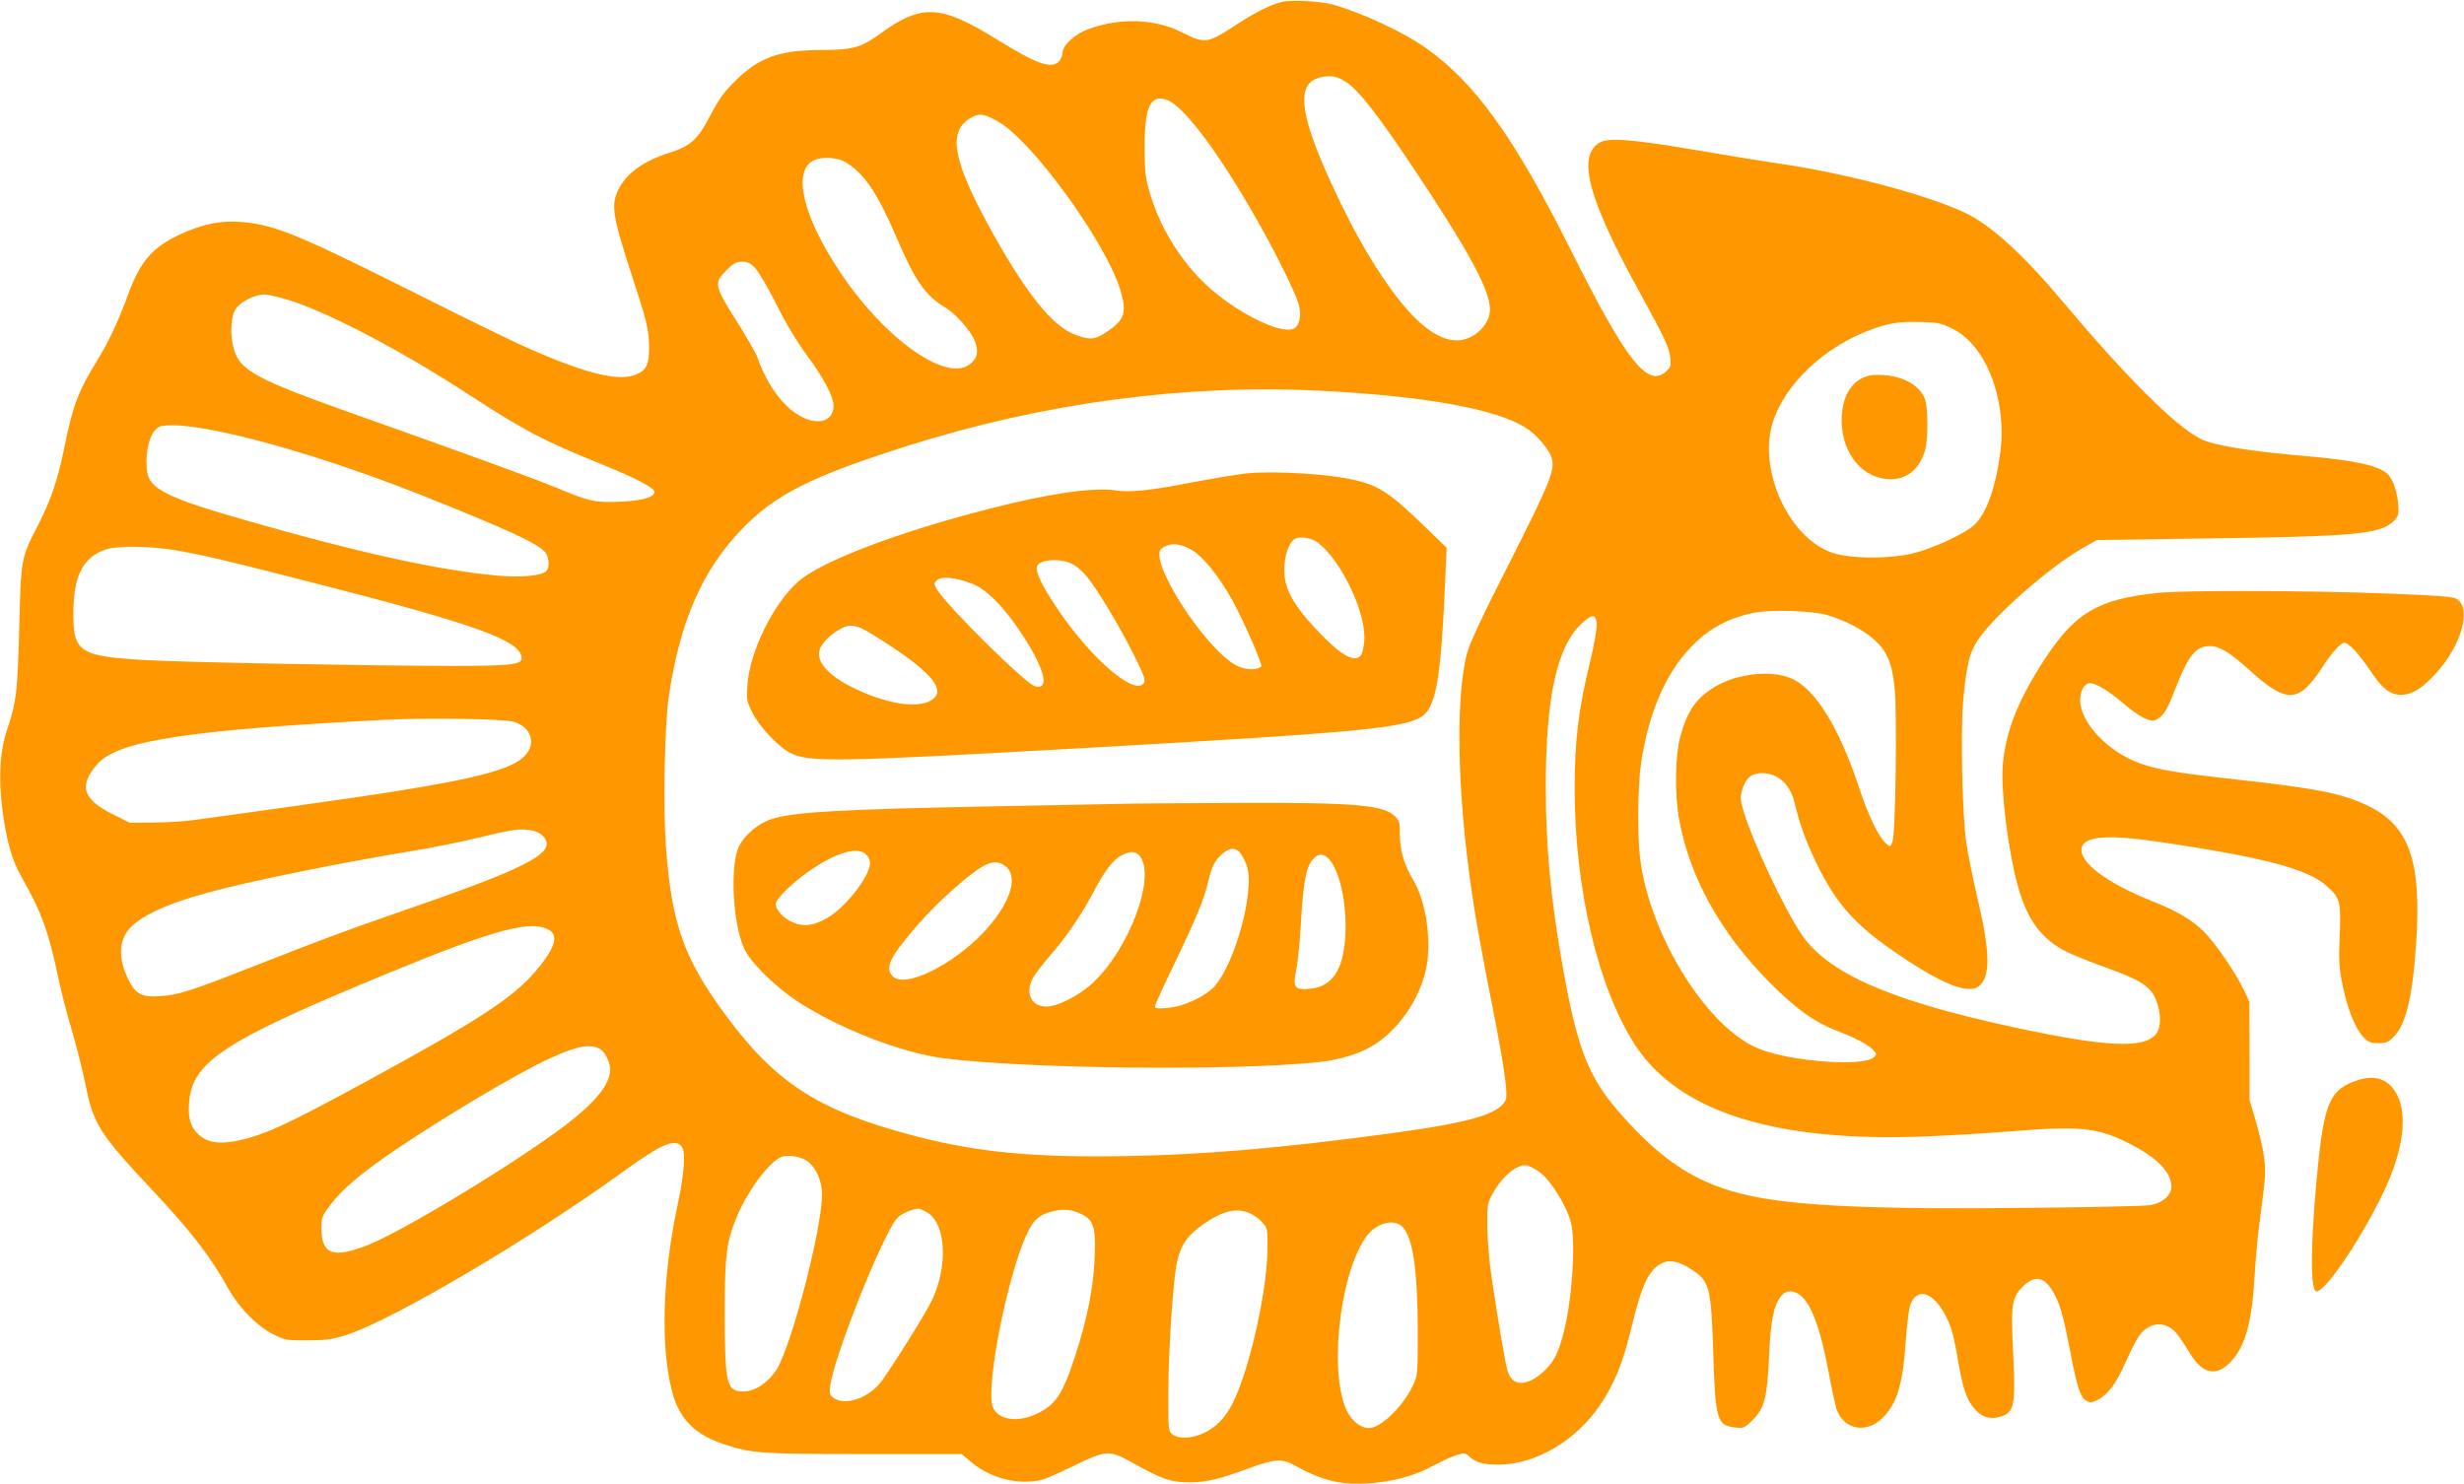 <?xml version="1.0" standalone="no"?>
<!DOCTYPE svg PUBLIC "-//W3C//DTD SVG 20010904//EN"
 "http://www.w3.org/TR/2001/REC-SVG-20010904/DTD/svg10.dtd">
<svg version="1.0" xmlns="http://www.w3.org/2000/svg"
 width="1280pt" height="771pt" viewBox="0 0 1280 771"
 preserveAspectRatio="xMidYMid meet">
<g transform="translate(0,771) scale(0.1,-0.1)"
fill="#ff9800" stroke="none">
<path d="M6659 7700 c-63 -16 -141 -55 -253 -129 -132 -86 -150 -88 -260 -32
-144 74 -328 81 -494 19 -69 -25 -132 -84 -132 -122 0 -14 -9 -35 -21 -47 -38
-38 -117 -10 -314 112 -299 186 -396 191 -614 33 -97 -71 -143 -84 -305 -84
-219 0 -326 -39 -451 -165 -54 -53 -83 -94 -124 -173 -67 -128 -102 -160 -214
-196 -133 -42 -220 -104 -263 -188 -42 -82 -33 -139 71 -457 77 -237 86 -273
87 -367 1 -86 -15 -118 -67 -140 -90 -37 -254 2 -551 132 -70 30 -351 167
-623 304 -588 295 -710 344 -883 357 -93 7 -177 -8 -276 -49 -171 -71 -239
-144 -307 -329 -52 -144 -102 -248 -168 -355 -89 -144 -120 -226 -162 -435
-34 -170 -70 -275 -136 -405 -90 -174 -90 -174 -99 -534 -9 -339 -15 -388 -61
-524 -40 -116 -48 -258 -26 -428 21 -158 50 -260 98 -343 107 -190 140 -280
194 -535 14 -69 46 -190 70 -270 23 -80 55 -203 69 -275 41 -206 73 -256 343
-544 211 -225 303 -345 403 -523 53 -94 150 -192 228 -230 64 -32 71 -33 182
-32 97 0 128 5 200 28 244 79 955 499 1444 853 191 139 262 169 297 126 22
-26 14 -142 -21 -303 -79 -369 -90 -741 -28 -973 37 -140 118 -221 268 -271
147 -48 190 -51 730 -51 l506 0 43 -37 c86 -73 200 -113 309 -106 60 3 85 12
218 76 188 91 193 91 333 13 138 -77 188 -94 281 -93 87 0 153 16 305 72 127
48 176 52 231 21 153 -85 244 -108 399 -98 123 9 232 38 332 92 47 25 102 50
124 56 35 11 42 10 62 -9 34 -31 71 -42 150 -42 195 0 406 125 533 315 73 110
116 218 160 401 52 216 89 296 156 330 41 21 90 11 155 -32 94 -61 102 -90
113 -434 11 -349 19 -377 115 -387 43 -5 47 -3 89 38 63 63 76 115 86 334 9
188 24 261 61 309 13 17 30 26 48 26 84 0 147 -131 201 -424 17 -90 36 -179
44 -197 42 -100 153 -117 235 -37 74 72 106 175 120 390 6 82 16 166 22 189
38 124 152 64 215 -114 8 -21 23 -92 34 -157 26 -154 45 -211 87 -260 39 -45
83 -58 138 -40 71 24 77 56 61 372 -10 202 -3 247 47 298 70 72 123 58 175
-45 27 -55 46 -127 76 -285 35 -183 52 -237 81 -256 22 -14 27 -14 59 1 52 25
94 79 138 175 63 140 83 174 118 197 39 27 81 29 121 6 30 -18 45 -38 113
-146 61 -97 132 -109 203 -34 75 79 109 197 124 427 5 91 16 215 24 275 35
264 37 286 26 364 -5 43 -25 127 -43 187 l-32 109 0 255 -1 255 -27 58 c-44
93 -151 249 -212 309 -59 58 -141 107 -269 157 -236 94 -381 204 -363 277 16
60 136 69 409 29 536 -80 762 -139 862 -227 72 -63 77 -83 69 -261 -5 -133 -3
-165 15 -255 26 -126 66 -225 107 -269 27 -28 38 -33 79 -33 40 0 52 5 79 32
64 64 98 203 117 481 30 433 -35 619 -254 722 -131 63 -265 89 -682 135 -313
35 -409 51 -499 84 -166 60 -308 210 -310 327 -1 49 22 89 52 89 30 0 98 -41
167 -100 91 -78 146 -106 177 -89 37 20 55 49 94 149 71 184 109 233 184 233
50 0 104 -33 208 -127 152 -137 217 -157 292 -90 21 20 57 64 79 99 53 83 99
135 120 135 23 0 78 -60 140 -153 58 -87 98 -117 154 -117 56 0 107 31 179
109 133 144 189 337 112 388 -21 13 -84 18 -362 29 -412 16 -1053 18 -1193 3
-307 -31 -427 -101 -584 -339 -140 -214 -206 -378 -221 -555 -11 -136 30 -464
82 -641 46 -159 111 -250 227 -318 26 -15 116 -53 199 -83 170 -61 224 -88
262 -133 45 -54 62 -173 30 -218 -58 -83 -257 -75 -755 33 -636 138 -958 280
-1093 484 -90 135 -249 473 -297 631 -19 62 -20 77 -9 115 17 61 49 88 104 88
80 0 145 -58 167 -149 23 -96 50 -177 89 -263 117 -259 216 -374 475 -546 220
-147 348 -194 400 -145 57 53 52 185 -16 469 -21 90 -46 214 -55 275 -21 155
-30 580 -15 742 18 193 34 253 88 326 96 131 368 366 530 459 l76 43 551 8
c789 10 922 23 989 89 28 29 29 33 25 94 -3 36 -15 84 -28 111 -19 38 -32 51
-75 70 -57 26 -180 47 -375 64 -295 25 -483 56 -549 90 -132 67 -384 318 -726
725 -200 238 -369 390 -500 451 -213 98 -637 209 -995 259 -63 9 -248 39 -410
67 -331 56 -449 64 -494 35 -114 -75 -55 -291 215 -782 131 -239 149 -278 156
-334 4 -40 2 -49 -21 -70 -96 -90 -207 52 -498 634 -290 578 -494 864 -750
1045 -115 82 -327 181 -483 226 -63 18 -219 26 -266 14z m332 -415 c67 -43
165 -169 356 -455 289 -435 393 -627 393 -729 0 -75 -76 -151 -159 -159 -88
-8 -192 60 -302 196 -122 151 -240 352 -358 608 -177 384 -191 538 -53 564 48
9 79 3 123 -25z m-927 -95 c91 -34 285 -298 490 -666 82 -147 169 -323 190
-387 20 -60 8 -123 -26 -136 -74 -27 -302 89 -452 229 -134 126 -238 294 -292
475 -24 79 -27 108 -28 235 -1 216 31 284 118 250z m-872 -116 c179 -108 552
-624 627 -868 37 -122 24 -160 -77 -225 -57 -37 -82 -38 -157 -10 -116 43
-249 208 -426 524 -213 382 -241 536 -110 606 42 22 67 18 143 -27z m-802
-205 c100 -60 167 -159 270 -399 93 -218 149 -298 251 -358 55 -33 133 -122
153 -174 22 -56 13 -92 -28 -122 -122 -92 -439 133 -667 473 -202 299 -257
542 -135 591 41 17 119 11 156 -11z m-466 -553 c17 -18 66 -102 109 -187 48
-97 107 -195 158 -264 87 -117 139 -216 139 -263 0 -82 -82 -106 -176 -52 -89
50 -171 164 -218 300 -9 25 -59 112 -111 194 -114 180 -118 196 -51 262 36 36
50 44 81 44 30 0 44 -7 69 -34z m-2405 -171 c214 -72 575 -263 916 -485 287
-187 392 -242 685 -360 179 -72 280 -125 280 -146 0 -28 -69 -47 -185 -51
-127 -5 -152 1 -330 75 -114 47 -491 184 -1035 377 -522 185 -603 229 -636
343 -21 72 -15 172 12 209 27 37 99 73 147 73 22 0 87 -16 146 -35z m8624
-143 c175 -86 284 -370 248 -644 -25 -188 -74 -322 -139 -379 -49 -43 -197
-112 -302 -141 -124 -33 -335 -33 -432 0 -231 80 -391 442 -305 689 76 219
315 422 580 494 54 14 98 18 177 16 97 -2 112 -5 173 -35z m-3288 -322 c540
-27 916 -94 1072 -193 54 -34 121 -112 134 -157 18 -61 -8 -126 -221 -547
-140 -275 -205 -414 -219 -467 -66 -253 -49 -803 44 -1366 14 -85 52 -290 85
-455 67 -342 86 -476 70 -504 -38 -72 -190 -115 -605 -171 -564 -76 -961 -110
-1370 -117 -471 -8 -757 19 -1075 100 -510 131 -735 273 -1000 632 -217 293
-282 476 -311 881 -15 210 -6 627 15 774 58 392 175 659 381 872 175 180 356
271 855 430 706 224 1441 323 2145 288z m-5725 -210 c286 -58 683 -183 1068
-336 448 -179 606 -252 637 -297 19 -27 20 -81 1 -96 -29 -24 -137 -33 -261
-21 -303 28 -714 119 -1300 287 -390 111 -492 160 -509 243 -15 79 3 185 39
224 22 24 31 26 102 26 47 0 137 -12 223 -30z m-218 -619 c143 -25 247 -49
688 -162 875 -223 1110 -308 1110 -400 0 -32 -62 -39 -355 -39 -403 0 -1378
18 -1595 30 -341 19 -378 41 -379 231 -2 205 49 306 172 345 63 19 229 17 359
-5z m8573 -335 c92 -25 194 -78 251 -129 67 -61 93 -121 106 -251 14 -134 5
-761 -11 -800 -11 -28 -12 -28 -32 -10 -41 37 -91 140 -140 287 -103 313 -227
515 -349 570 -103 47 -282 29 -397 -39 -101 -60 -147 -125 -184 -261 -28 -100
-30 -304 -5 -438 56 -297 215 -583 466 -837 140 -141 236 -210 363 -258 93
-36 154 -69 180 -98 16 -18 16 -21 2 -35 -50 -50 -419 -25 -591 41 -270 102
-574 587 -624 992 -15 123 -12 379 5 495 39 257 123 456 251 594 93 101 194
157 334 187 84 17 293 12 375 -10z m-1191 -62 c-1 -27 -15 -106 -32 -174 -62
-253 -82 -416 -82 -667 0 -520 121 -1034 313 -1331 220 -340 701 -499 1447
-479 118 3 337 16 485 27 394 32 475 23 656 -72 132 -70 199 -142 199 -215 0
-44 -48 -85 -112 -95 -29 -5 -314 -11 -633 -14 -768 -9 -1188 9 -1435 61 -274
57 -460 174 -688 435 -159 182 -217 329 -291 740 -64 356 -91 637 -91 951 0
466 58 731 187 850 58 54 78 49 77 -17z m-5626 -494 c89 -26 119 -109 62 -173
-78 -89 -327 -144 -1205 -266 -236 -33 -470 -66 -520 -72 -49 -7 -144 -13
-211 -13 l-120 -1 -86 43 c-160 79 -182 151 -79 265 107 119 479 175 1491 227
223 11 613 5 668 -10z m100 -566 c39 -8 72 -39 72 -68 0 -69 -169 -149 -737
-345 -302 -104 -443 -157 -778 -289 -339 -133 -398 -152 -495 -158 -94 -7
-126 11 -164 88 -48 99 -50 186 -4 250 50 71 197 141 425 202 216 59 676 152
1063 216 102 17 248 46 325 65 193 47 230 52 293 39z m89 -519 c46 -31 21
-100 -77 -214 -118 -137 -295 -253 -868 -565 -435 -237 -547 -288 -694 -316
-85 -15 -140 -6 -183 32 -44 38 -59 85 -53 167 16 216 179 322 1043 678 551
227 742 277 832 218z m264 -618 c23 -14 49 -71 49 -105 -1 -75 -74 -167 -230
-286 -247 -190 -851 -556 -1031 -626 -181 -70 -239 -48 -239 89 0 56 3 64 48
123 58 77 158 162 327 277 253 172 633 399 803 478 148 69 221 83 273 50z
m1061 -573 c51 -26 88 -103 88 -183 -1 -178 -155 -772 -234 -904 -42 -68 -113
-117 -172 -117 -91 0 -99 35 -99 420 0 288 9 355 60 482 62 151 187 313 248
321 40 4 74 -2 109 -19z m3810 -60 c57 -37 143 -171 168 -264 28 -105 6 -420
-41 -589 -28 -101 -49 -139 -101 -188 -84 -77 -160 -78 -185 -1 -12 36 -45
227 -84 488 -12 80 -22 198 -23 265 -1 115 0 122 28 173 52 94 133 159 181
146 11 -3 37 -17 57 -30z m-3175 -214 c97 -59 109 -275 25 -455 -29 -62 -195
-328 -260 -418 -65 -90 -188 -134 -251 -91 -21 15 -23 23 -18 63 17 145 263
765 345 869 17 22 80 51 112 52 8 0 29 -9 47 -20z m802 -9 c62 -31 73 -67 68
-216 -5 -157 -39 -331 -103 -524 -65 -199 -101 -252 -203 -299 -98 -45 -197
-29 -223 36 -41 104 80 708 183 914 32 64 59 86 127 104 54 14 102 10 151 -15z
m874 5 c18 -7 46 -28 62 -45 30 -32 30 -34 29 -139 -1 -171 -54 -450 -126
-667 -56 -168 -109 -244 -201 -289 -62 -31 -134 -35 -167 -8 -21 17 -21 24
-21 212 1 226 24 579 45 681 20 91 55 142 140 200 101 69 170 85 239 55z m792
-70 c54 -54 79 -220 80 -536 0 -233 0 -236 -26 -290 -52 -110 -166 -220 -228
-220 -38 0 -79 29 -106 74 -104 177 -53 706 88 915 50 74 146 103 192 57z"/>
<path d="M9714 5759 c-94 -19 -148 -108 -147 -239 3 -171 112 -300 255 -300
87 0 152 56 179 154 15 53 15 212 0 258 -23 68 -99 117 -202 128 -31 3 -69 3
-85 -1z"/>
<path d="M6473 5250 c-46 -5 -166 -25 -267 -44 -226 -44 -334 -56 -412 -44
-115 17 -350 -17 -649 -94 -483 -123 -884 -276 -1002 -383 -127 -114 -249
-363 -260 -533 -6 -79 -4 -85 27 -148 37 -72 133 -174 193 -205 99 -51 229
-49 1557 26 1567 89 1703 105 1761 199 44 72 65 218 82 571 l12 269 -100 97
c-191 185 -247 223 -370 253 -132 33 -425 51 -572 36z m374 -360 c125 -98 253
-371 240 -513 -3 -32 -11 -64 -17 -72 -34 -41 -105 0 -225 127 -140 148 -183
236 -172 349 7 65 27 112 54 129 26 15 88 5 120 -20z m-654 -39 c62 -38 141
-138 210 -262 58 -106 157 -333 149 -341 -22 -22 -80 -20 -127 3 -161 81 -463
549 -392 608 41 33 98 30 160 -8z m-623 -71 c21 -11 54 -39 73 -62 57 -69 173
-262 245 -406 54 -107 64 -136 55 -150 -50 -78 -311 158 -487 442 -53 83 -77
142 -69 164 14 36 122 43 183 12z m-525 -101 c73 -27 153 -104 240 -229 137
-198 176 -328 92 -306 -49 12 -460 419 -510 504 -16 29 -16 31 0 47 22 22 94
16 178 -16z m-569 -234 c20 -8 93 -53 163 -100 180 -119 256 -204 223 -251
-50 -72 -230 -55 -427 41 -142 69 -205 147 -172 212 18 33 49 63 97 92 42 25
68 26 116 6z"/>
<path d="M5810 3533 c-58 -1 -357 -7 -665 -13 -776 -15 -1024 -29 -1138 -66
-67 -22 -140 -83 -168 -141 -48 -100 -33 -401 27 -532 32 -71 160 -197 275
-273 218 -143 543 -269 764 -297 436 -55 1507 -66 1940 -20 120 12 228 47 301
95 123 81 225 231 260 379 34 145 4 362 -67 477 -45 74 -68 156 -67 232 1 57
-2 70 -23 92 -58 62 -208 75 -839 72 -272 -1 -542 -3 -600 -5z m640 -265 c37
-60 44 -105 32 -208 -20 -173 -99 -390 -171 -473 -48 -54 -163 -108 -245 -114
-52 -5 -66 -3 -66 8 0 8 45 107 100 220 114 238 155 336 176 427 19 81 35 112
74 146 43 36 75 34 100 -6z m-1950 2 c11 -11 20 -30 20 -42 0 -71 -131 -238
-227 -290 -69 -38 -115 -44 -168 -23 -50 18 -95 65 -95 98 0 28 96 120 191
183 133 88 237 116 279 74z m1426 -15 c74 -114 -61 -473 -245 -648 -71 -68
-185 -127 -246 -127 -82 0 -113 77 -64 157 13 21 51 70 84 108 81 92 161 209
220 320 65 124 108 180 156 203 46 23 74 19 95 -13z m975 -6 c51 -51 89 -199
89 -349 0 -214 -60 -319 -190 -328 -77 -6 -85 8 -65 104 7 38 19 152 24 254
12 200 27 279 62 316 28 30 53 30 80 3z m-1674 -43 c66 -57 17 -198 -120 -343
-161 -169 -402 -287 -467 -228 -35 32 -26 76 31 152 80 105 175 209 274 296
168 149 223 173 282 123z"/>
<path d="M12226 2090 c-132 -52 -158 -126 -196 -557 -28 -327 -27 -533 4 -533
48 0 238 283 352 524 97 206 122 389 67 496 -45 88 -121 111 -227 70z"/>
</g>
</svg>
